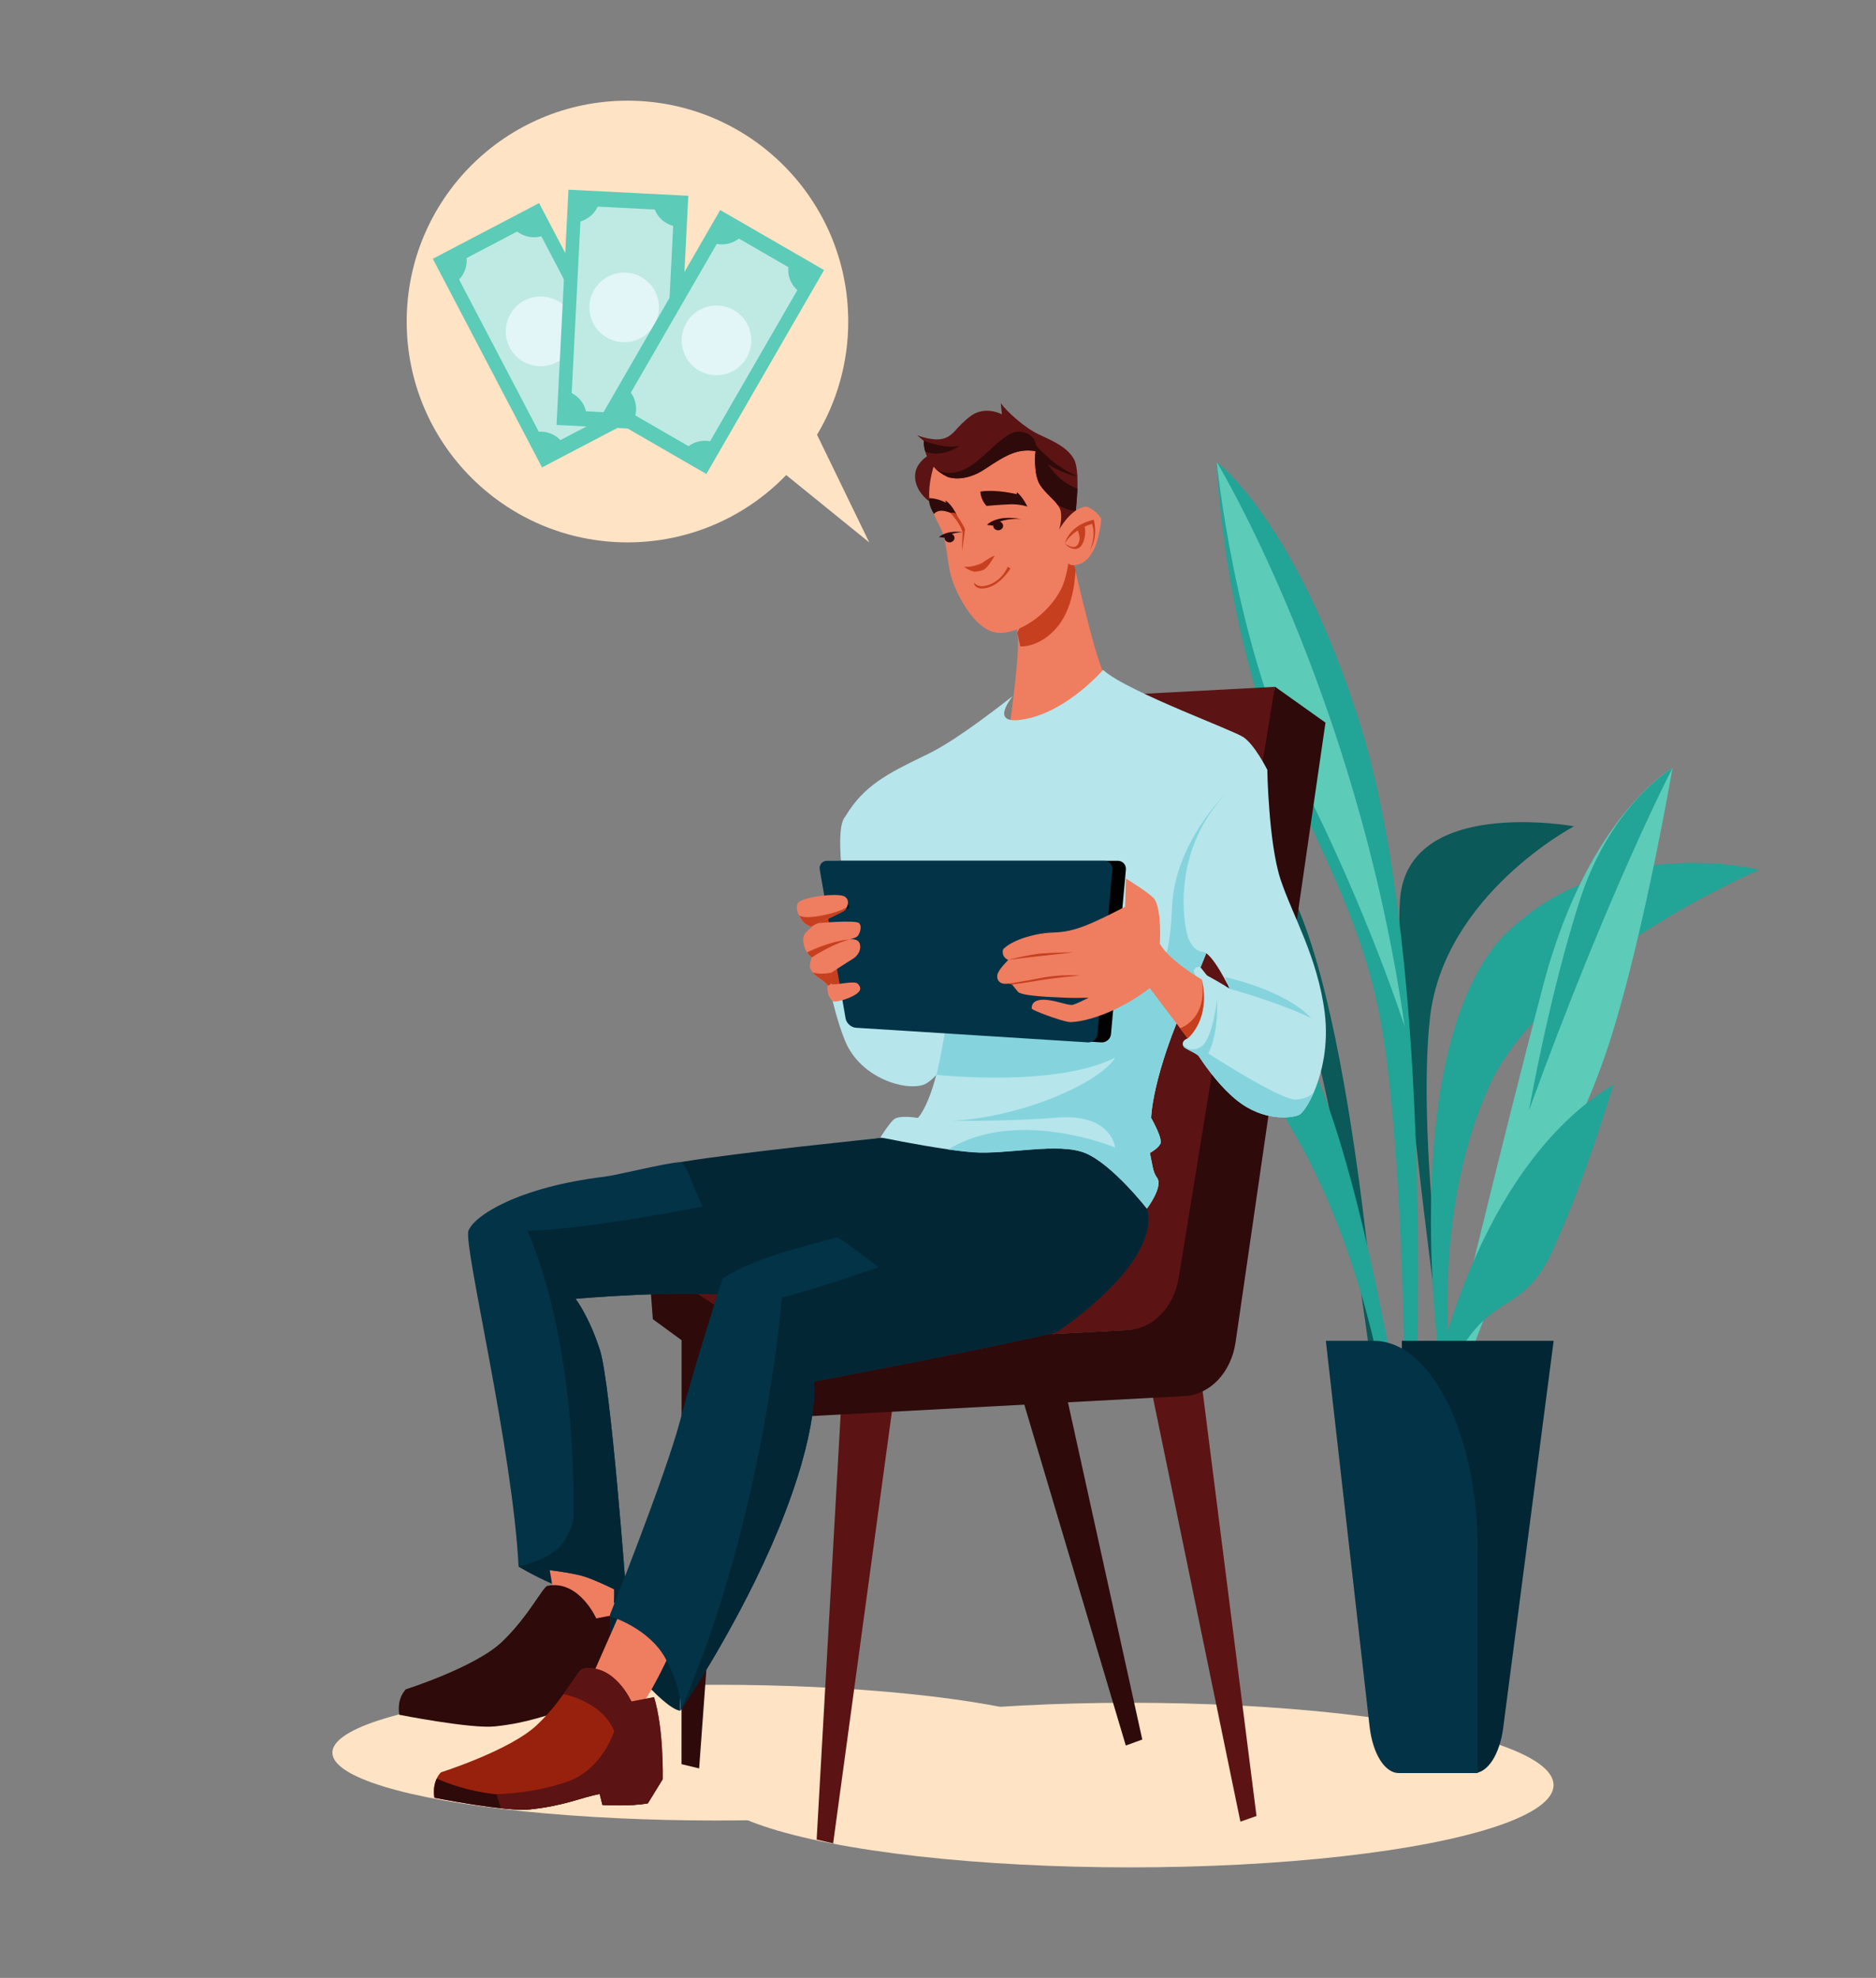 <?xml version="1.0" encoding="utf-8"?>
<!-- Generator: Adobe Illustrator 26.0.1, SVG Export Plug-In . SVG Version: 6.00 Build 0)  -->
<svg version="1.1" id="_x30_5" xmlns="http://www.w3.org/2000/svg" xmlns:xlink="http://www.w3.org/1999/xlink" x="0px" y="0px"
	 viewBox="0 0 2002 2110" style="enable-background:new 0 0 2002 2110;" xml:space="preserve">
<rect x="0" y="0" width="2002" height="2110" fill="#808080" stroke="none"/>
<style type="text/css">
	.st0{fill:#FFE3C5;}
	.st1{fill:#5CCBB8;}
	.st2{fill:#BEEAE3;}
	.st3{fill:#E2F5F7;}
	.st4{fill-rule:evenodd;clip-rule:evenodd;fill:#0B5958;}
	.st5{fill-rule:evenodd;clip-rule:evenodd;fill:#22A497;}
	.st6{fill-rule:evenodd;clip-rule:evenodd;fill:#5CCBB8;}
	.st7{fill:#032635;}
	.st8{fill:#033347;}
	.st9{fill:#5C1313;}
	.st10{fill:#2E0A0A;}
	.st11{fill-rule:evenodd;clip-rule:evenodd;fill:#032635;}
	.st12{fill-rule:evenodd;clip-rule:evenodd;fill:#EF7D60;}
	.st13{fill-rule:evenodd;clip-rule:evenodd;fill:#2E0A0A;}
	.st14{fill-rule:evenodd;clip-rule:evenodd;fill:#033347;}
	.st15{fill-rule:evenodd;clip-rule:evenodd;fill:#98210D;}
	.st16{fill-rule:evenodd;clip-rule:evenodd;fill:#5C1313;}
	.st17{fill-rule:evenodd;clip-rule:evenodd;fill:#C64020;}
	.st18{fill-rule:evenodd;clip-rule:evenodd;fill:#B6E5EB;}
	.st19{fill-rule:evenodd;clip-rule:evenodd;fill:#85D4DD;}
	.st20{fill:#000100;}
	.st21{opacity:0.5;}
	.st22{fill-rule:evenodd;clip-rule:evenodd;fill:#FFFFFF;}
</style>
<g>
	<g>
		<g>
			<g>
				<path class="st0" d="M669.6,107.4c130.1,0,235.6,105.5,235.6,235.6c0,44.2-12.2,85.5-33.3,120.8l55.7,114.8l-88.6-71.8
					c-42.8,44.3-102.9,71.8-169.3,71.8C539.5,578.6,434,473.1,434,343S539.5,107.4,669.6,107.4z"/>
			</g>
			<g>
				<g>
					<g>
						
							<rect x="512.8" y="231.7" transform="matrix(0.886 -0.464 0.464 0.886 -99.959 308.716)" class="st1" width="128" height="251.2"/>
					</g>
					<g>
						<path class="st2" d="M498,278.2c0-1-0.1-1.9-0.1-2.9l54-28.3c5,3.8,11.2,6.1,17.9,6.1c2.7,0,5.4-0.4,7.9-1.1L664,416.8
							c-4.9,5.3-7.9,12.3-7.9,20c0,0.8,0,1.5,0.1,2.3l-58.1,30.4c-5.4-5.5-12.9-9-21.1-9c-0.7,0-1.3,0-2,0.1l-85.1-162.4
							C494.9,293,498,285.9,498,278.2z"/>
					</g>
				</g>
				<g>
					<path class="st3" d="M539.7,353.5c0,20.5,16.6,37.2,37.2,37.2c20.5,0,37.2-16.6,37.2-37.2s-16.6-37.2-37.2-37.2
						C556.3,316.3,539.7,333,539.7,353.5z"/>
				</g>
			</g>
			<g>
				<g>
					<g>
						
							<rect x="538.5" y="267.2" transform="matrix(5.061529e-02 -0.999 0.999 5.061529e-02 299.745 977.747)" class="st1" width="251.2" height="128"/>
					</g>
					<g>
						<path class="st2" d="M636.5,223c0.5-0.8,0.9-1.7,1.3-2.6l60.9,3.1c2.3,5.8,6.5,11,12.3,14.4c2.4,1.4,4.8,2.4,7.4,3.1
							l-9.4,185.9c-6.9,2.1-13.1,6.6-17,13.2c-0.4,0.7-0.8,1.4-1.1,2l-65.5-3.3c-1.8-7.5-6.5-14.3-13.6-18.5
							c-0.6-0.3-1.2-0.6-1.7-0.9l9.3-183.1C626.3,234.1,632.6,229.6,636.5,223z"/>
					</g>
				</g>
				<g>
					<path class="st3" d="M634.1,309c-10.4,17.7-4.6,40.5,13.1,50.9c17.7,10.4,40.5,4.6,50.9-13.1c10.4-17.7,4.6-40.5-13.1-50.9
						C667.3,285.5,644.5,291.4,634.1,309z"/>
				</g>
			</g>
			<g>
				<g>
					<g>
						
							<rect x="635.8" y="301.1" transform="matrix(0.5 -0.866 0.866 0.5 64.319 841.678)" class="st1" width="251.2" height="128"/>
					</g>
					<g>
						<path class="st2" d="M786.1,256.2c0.8-0.5,1.6-1.1,2.4-1.7l52.8,30.5c-0.6,6.3,0.8,12.8,4.4,18.4c1.5,2.3,3.2,4.3,5.2,6.1
							l-93.1,161.2c-7.1-1.3-14.7-0.1-21.1,4c-0.7,0.4-1.3,0.9-1.9,1.3l-56.8-32.8c1.8-7.5,0.7-15.7-3.7-22.7
							c-0.4-0.6-0.7-1.1-1.1-1.6l91.7-158.7C771.9,261.5,779.6,260.3,786.1,256.2z"/>
					</g>
				</g>
				<g>
					<path class="st3" d="M744.7,331.7c-17.3,11-22.5,33.9-11.5,51.3c11,17.3,33.9,22.5,51.3,11.5c17.3-11,22.5-33.9,11.5-51.3
						C785,325.9,762.1,320.7,744.7,331.7z"/>
				</g>
			</g>
		</g>
		<g>
			<g>
				<ellipse class="st0" cx="1206.2" cy="1904.3" rx="451.7" ry="87.8"/>
			</g>
			<g>
				<ellipse class="st0" cx="764.8" cy="1869.7" rx="410.1" ry="72.4"/>
			</g>
		</g>
		<g>
			<g>
				<g>
					<g>
						<path class="st4" d="M1121.1,900.5c0,0,208.4,46.2,256.5,141.8c47.9,92.6,91.6,460.5,91.6,460.5l5.9,0.8
							c0,0-30-471.3-113.8-577.9C1277.2,814,1121.1,900.5,1121.1,900.5z"/>
					</g>
					<g>
						<path class="st4" d="M1494,960.2c-7.4,112.1,46.7,495.2,46.7,495.2h6.4c0,0-36-238-21-370.5
							c15.4-130.7,153.6-203.4,153.6-203.4S1501.6,848.9,1494,960.2z"/>
					</g>
					<g>
						<path class="st5" d="M1600.3,1002.7c-109.7,128.7-63.7,452.6-63.7,452.6h11c0,0-20.5-166.8,45.1-304.1
							c67.2-130.1,284.8-223.3,284.8-223.3S1712.5,885.7,1600.3,1002.7z"/>
					</g>
					<g>
						<path class="st5" d="M1259,907.3c0,0,35.8,152.3,116.7,292.4c80.4,132.6,103.7,297.7,103.7,297.7l13.4,1.2
							c0,0-43.8-270.4-99.7-376.3C1336.7,1012.2,1259,907.3,1259,907.3z"/>
					</g>
					<g>
						<g>
							<path class="st5" d="M1298.4,492.9c0,0,3.7,113.7,40.9,240.1c37,123,104,213.1,131.1,341.3c26.8,125,28.7,403.8,28.7,403.8
								l12.1,1.6c0,0,20.5-479.3-66.7-728.5C1377.6,551.2,1298.4,492.9,1298.4,492.9z"/>
						</g>
						<g>
							<path class="st6" d="M1389.3,834.1c71.8,141.8,109.8,261.4,109.8,261.4c-51.1-356.1-200.6-602.6-200.6-602.6
								S1317,685.5,1389.3,834.1z"/>
						</g>
					</g>
					<g>
						<g>
							<path class="st6" d="M1648.3,1045.6c-47.7,180.9-109.5,439.9-109.5,439.9l19,2.5c23.4-109.9,109-235.4,149.7-347
								c41-109,77.3-321.6,77.3-321.6S1696.4,868.7,1648.3,1045.6z"/>
						</g>
						<g>
							<path class="st5" d="M1686.7,958c-33.4,102.9-55,226.5-55,226.5c86.3-237.3,153-365,153-365S1720.2,856.9,1686.7,958z"/>
						</g>
					</g>
					<g>
						<path class="st5" d="M1530.1,1477.7l9.4,1.2c45.2-110.6,82.9-67,118.1-146.3c35.3-77.6,64.2-175.5,64.2-175.5
							C1573,1246.9,1530.1,1477.7,1530.1,1477.7z"/>
					</g>
				</g>
				<g>
					<g>
						<path class="st7" d="M1495.9,1891.5h77.1c14.5,0,27.3-19.6,31.1-47.8l53.9-413.3h-162V1891.5z"/>
					</g>
					<g>
						<path class="st8" d="M1466.1,1430.4h-51.2l46.7,411.7c3.4,29,16.3,49.4,31.1,49.4h84.3v-238.2
							C1576.9,1530.2,1527.3,1430.4,1466.1,1430.4z"/>
					</g>
				</g>
			</g>
		</g>
		<g>
			<g>
				<g>
					<g>
						<polygon class="st9" points="1226.6,1472.4 1323.7,1943.3 1340.9,1937.3 1279.5,1453.3 						"/>
					</g>
					<g>
						<polygon class="st9" points="871.5,1962.4 889.1,1966.5 954.4,1487 899.1,1473.7 						"/>
					</g>
				</g>
				<g>
					<g>
						<polygon class="st10" points="1055,1370.5 1201.4,1862.1 1219,1855.7 1107.8,1351.5 						"/>
					</g>
					<g>
						<polygon class="st10" points="727.3,1882 746.1,1886.5 782.8,1385.1 727.4,1371.8 						"/>
					</g>
				</g>
				<g>
					<polygon class="st9" points="1086.6,1312.9 692.1,1346.8 834.7,1438.7 1275.9,1415.1 1360.5,732.7 1207.9,740.8 					"/>
				</g>
				<g>
					<path class="st10" d="M1258,1362.7c-5.2,31.9-27.4,54.8-54.4,56.2l-368.9,19.7l5.6,73.4l423.7-22.7
						c27.5-1.5,49.9-25.1,54.6-57.7l95.9-660.7l-54-38.4L1258,1362.7z"/>
				</g>
				<g>
					<polygon class="st10" points="692.1,1346.8 696.7,1407.3 840.3,1512.1 834.7,1438.7 					"/>
				</g>
			</g>
		</g>
		<g>
			<g>
				<g>
					<path class="st11" d="M632.2,1671.3c-26.8-12.6-78.7,0-78.7,0s56,35.2,116.6,40.4C670,1711.8,658.9,1683.9,632.2,1671.3z"/>
				</g>
				<g>
					<g>
						<path class="st12" d="M582.6,1654.8c0,0,8.3,36.6,9.4,62l37.2,18.3l24.8-7.7c0,0,3-31.9,0-49.6
							C651.1,1660.1,582.6,1654.8,582.6,1654.8z"/>
					</g>
					<g>
						<path class="st13" d="M636.3,1726.5c0,0-18.3-41.3-52-34.8c-5,1-20.1,32.5-48.4,59.6c-28.3,27.2-102.7,50.8-102.7,50.8
							s-10,8.9-7.1,27.2c0,0,76.9,15.2,102.2,12.4c37.8-4.1,53.1-12.4,74.4-16.5l3,11.7c0,0,30.7-4.3,49.7-7.9l14.6-19.8
							c0,0,1.2-52-9.4-87.4L636.3,1726.5z"/>
					</g>
				</g>
				<g>
					<path class="st14" d="M938.2,1214.2c0,0-149.7,21.9-211.7,25.5c-0.1,0-0.1,0-0.1,0c-16.4,0.9-67.9,14-81.4,15.6
						c-92.5,11.2-139.6,42-145.1,57.8c-5.5,15.7,47.2,232.2,53.5,358.2c0,0,53.6,4.7,71.7,11c18.1,6.3,43.3,19.7,43.3,19.7
						s-16.5-225.9-28.3-262.2c-11.8-36.2-25.9-54.2-25.9-54.2s112-10.4,180.7-2.5c0,0,339.5-124.1,345.3-145.3
						C1146,1216.6,938.2,1214.2,938.2,1214.2z"/>
				</g>
				<g>
					<path class="st11" d="M938.2,1214.2c0,0-150.8,15.3-211.7,25.5c7.4,5.1,12.1,24.7,23.3,47.4c0,0-117.6,23.7-186.9,26
						c0,0,52.8,109.4,48.8,309.4c-9.1,30.6-24,39.2-58.3,48.8c0,0,53.6,4.7,71.7,11c18.1,6.3,43.3,19.7,43.3,19.7
						s-16.5-225.9-28.3-262.2c-11.8-36.2-25.9-54.2-25.9-54.2s112-10.4,180.7-2.5c0,0,339.5-124.1,345.3-145.3
						C1146,1216.6,938.2,1214.2,938.2,1214.2z"/>
				</g>
			</g>
			<g>
				<g>
					<g>
						<path class="st11" d="M651,1742.3c2.4,15.7,57.1,81.1,75,82.7v-66.1c0,0-60.8-34.8-75-36.3
							C651,1722.5,651.7,1727.1,651,1742.3z"/>
					</g>
					<g>
						<path class="st12" d="M634.4,1782.4l41.7,42.5l10.6-8.7c22.4-33.1,52.4-107.9,52.4-107.9l-60.6-26.8
							C668.3,1706.1,634.4,1782.4,634.4,1782.4z"/>
					</g>
					<g>
						<g>
							<path class="st15" d="M698,1810.5l-24.2,4.7c0,0-18.3-41.3-52-34.9c-3,0.6-9.6,12-20.5,27c-7.3,10.1-16.5,21.7-28,32.6
								c-28.3,27.2-102.7,50.8-102.7,50.8s-2.5,2.2-4.6,6.6c0,0,0,0,0,0c-2.1,4.5-3.9,11.3-2.5,20.5c0,0,39.4,7.8,71,11.2
								c12.6,1.4,23.9,2,31.1,1.2c37.8-4.1,53.2-12.4,74.4-16.5l2.9,11.7c0,0,29.4,1.9,48.4-1.7l16-26c0,0,0.3-14-0.8-32.4
								C705.5,1848.4,703.1,1827.5,698,1810.5z"/>
						</g>
						<g>
							<path class="st13" d="M599,1907.6c-68.5,21.3-131.3-9.8-132.9-10.2c0,0,0,0,0,0c-2.1,4.5-3.9,11.3-2.5,20.5
								c0,0,76.9,15.2,102.1,12.4c37.8-4.1,53.2-12.4,74.4-16.5l2.9,11.7c0,0,29.4,1.9,48.4-1.7l16-26
								C702.6,1900,665.9,1886.7,599,1907.6z"/>
						</g>
						<g>
							<path class="st16" d="M698,1810.5l-24.2,4.7c0,0-18.3-41.3-52-34.9c-3,0.6-9.6,12-20.5,27c9.2,2,42.7,11.1,54.2,39.5
								c0,0-12.5,40.3-49.4,53.6c-36.9,13.3-76.4,13.6-76.4,13.6l4.7,15c12.6,1.4,23.9,2,31.1,1.2c37.8-4.1,53.2-12.4,74.4-16.5
								l2.9,11.7c0,0,29.4,1.9,48.4-1.7l16-26c0,0,0.3-14-0.8-32.4C705.5,1848.4,703.1,1827.5,698,1810.5z"/>
						</g>
					</g>
				</g>
				<g>
					<path class="st14" d="M1165.3,1229.5c-2.5-1.8-43,0.5-46,0c-6.2-1-43.6,29.1-64.1,34.6c-36.1,9.7-152.7,53.3-152.7,53.3
						s-3.8,1-10.2,2.8c-0.1,0-0.1,0.1-0.1,0.1c-24.1,6.9-89.5,21.6-121.2,43.9c0,0-29.8,92.2-45,150.5c-15.2,58.3-75,207.7-75,207.7
						v19.8l0.8-17.7c0,0,40.6,12.2,58.3,44.6c19.7,36.1,16,55.8,16,55.8l0.1,0c0-0.1,0.1-0.1,0.1-0.2c0.1-0.1,0.1-0.2,0.2-0.3
						c5.4-7.9,64.2-95.7,104.1-192.7c45.3-110.2,38-157.8,38-157.8s203.1-38.5,259-52.7c0,0,109.3-71.3,96.9-129.8
						C1224.4,1291.4,1177.4,1238.3,1165.3,1229.5z"/>
				</g>
				<g>
					<path class="st11" d="M1115.1,1225.9l-212.6,91.6c0,0-3.8,1-10.2,2.8c1.2-0.3,3.9-0.7,45.1,31.6c0,0-56.2,20-103,32.3
						c0,0-18,233.4-107.9,440.1c5.4-7.9,64.2-95.7,104.1-192.7c45.3-110.2,38-157.8,38-157.8s203.1-38.5,259-52.7
						c0,0,109.3-71.3,96.9-129.8C1224.4,1291.4,1170.3,1204,1115.1,1225.9z"/>
				</g>
			</g>
			<g>
				<g>
					<path class="st12" d="M1085.5,674.7c4.4,12.4-7.6,96.4-7.6,96.4s44.2-5.5,63.4-22.8c13.4-12,37.8-27.8,37.8-27.8
						c-10.9-17.5-37.5-138-37.5-138S1081.1,662.3,1085.5,674.7z"/>
				</g>
				<g>
					<path class="st17" d="M1122.8,608.3l-37.2,66.3l3.2,15c0,0,21.1,1.8,40.1-21.5c19-23.3,18.8-61.2,18.8-61.2s-3.6-7.3-4.2-15.5
						L1122.8,608.3z"/>
				</g>
				<g>
					<path class="st16" d="M976.7,505.3c-1.7,14.7,9.7,28.2,23.1,34.5c13.4,6.3,20.6-37.9,20.6-37.9l-25-18.8
						C995.4,483.1,978.5,490.6,976.7,505.3z"/>
				</g>
				<g>
					<path class="st12" d="M1118.2,471.5c-17.4-10.5-63.5-24.9-114.3,6.2c0,0-15.2,30.3-11.9,57.9c0,0,3.7,12.9,11.3,26.8
						c7.6,13.9,6.6,34.5,11.9,53.1c5.3,18.6,25,56.6,48.4,59.4c23.4,2.8,55.4-20,68.8-46.5c13.5-26.5,12.3-98.7,12.3-98.7
						S1135.6,482,1118.2,471.5z"/>
				</g>
				<g>
					<path class="st16" d="M1146.3,490.3c-6.8-13-22.6-19.9-37.6-26.8c-14.9-6.9-34.1-24.2-40.7-33.4l1.2,11.9c0,0-18-9.8-33.6,2
						c-15.6,11.8-17.5,20.7-28.8,23.9c-10.8,3.1-26.7-3.1-28-3.5l7,5.9c0,0-0.8,15,10.5,27.7c0,0,0,0,0,0c0.1,0.1,0.4,0.4,0.8,0.8
						c3.5,3.8,8.3,7.3,14.4,10.1c0,0,16.9,6.8,40-8.7c23.1-15.5,35.1-21.8,53.5-18.9c0,0-2.7,24.9,5.2,36.5
						c5.9,8.7,14.2,14.7,18.7,21.1c0,0,0,0,0,0c1.5,2.1,2.6,4.3,3.1,6.5c1.8,9.2-1.8,19.7-1.8,19.7l17.9-20.4c0,0,1.3-10.9,1.7-23.2
						c0.1-4.5,0.1-9.2-0.1-13.7C1149.3,500.6,1148.3,494.2,1146.3,490.3z"/>
				</g>
				<g>
					<g>
						<path class="st12" d="M1158.5,540.5c-16.3,2.2-28.3,24.6-28.3,24.6c-6.3,13.2,3.1,30,3.1,30s7.1,8.1,11.4,7.8
							c4.3-0.3,13,0,21-13.7c8-13.7,9.6-36,9.6-36C1166.6,540.9,1158.5,540.5,1158.5,540.5z"/>
					</g>
					<g>
						<path class="st17" d="M1136.4,579.6c8.7-15,28.9-20.8,28.9-20.8c4.9,13.1-2.2,28.1-2.2,28.1c9.5-15.4,4.1-32.4,4.1-32.4
							C1140.6,560.2,1136.4,579.6,1136.4,579.6z"/>
					</g>
					<g>
						<path class="st17" d="M1149.3,564.6c0,0,5.3,7.8,1.3,15.6c-4,7.8-14.2-0.6-14.2-0.6c4.2,5.7,14,9.8,18.7,0.6
							c4.8-9.2,2.4-18.4,2.4-18.4L1149.3,564.6z"/>
					</g>
				</g>
				<g>
					<path class="st13" d="M1008.8,533.8l0.8,2.5c0,0-8.4-4.7-17.9-4.9c0,0-1.9,5.6,5,17c0,0,2.4-3.9,9.1-3.5
						c6.8,0.5,15.6,5.6,15.6,5.6S1016.8,538.9,1008.8,533.8z"/>
				</g>
				<g>
					<path class="st13" d="M1085.1,525.1l-0.1,2.1c0,0-22-5.5-38.7-2.8c0,0-0.4,7.7,6.5,15.3c0,0,14.4-1.3,25-1.7s18.6,2.4,18.6,2.4
						S1091.4,529.7,1085.1,525.1z"/>
				</g>
				<g>
					<g>
						<path class="st13" d="M1013.3,569c-2.9,0-5.3,2.1-5.3,4.8s2.4,4.8,5.3,4.8s5.3-2.1,5.3-4.8S1016.2,569,1013.3,569z"/>
					</g>
					<g>
						<path class="st13" d="M1065.2,556.1c-2.9,0-5.3,2.1-5.3,4.8c0,2.6,2.4,4.8,5.3,4.8c2.9,0,5.3-2.1,5.3-4.8
							C1070.4,558.2,1068.1,556.1,1065.2,556.1z"/>
					</g>
					<g>
						<path class="st13" d="M1053.3,559.9l6.5,0.9l1-1.8c13.9-7.2,29.1-5.2,29.1-5.2C1063,548.6,1053.3,559.9,1053.3,559.9z"/>
					</g>
					<g>
						<path class="st13" d="M1002,572.9l6.8,0.9l-0.8-0.9c0,0,7.9-5,19.4-5.1C1027.3,567.9,1012.3,564.6,1002,572.9z"/>
					</g>
				</g>
				<g>
					<path class="st17" d="M1014.1,547.1c0,0,10.7,11.1,13.2,20.8c0,0-0.6,10.8-0.7,20c0,0,3-20.3,3.2-22.8
						c0.2-2.5-8.4-14.6-9.5-16.7C1019.3,546.1,1014.1,547.1,1014.1,547.1z"/>
				</g>
				<g>
					<path class="st17" d="M1053.4,624.5c-10.3,3-13.6-2.8-13.6-2.8l-0.2,1.5c0,0,1.9,6.8,14,3.8c14.5-3.5,24.8-20.6,24.8-20.6
						l-3-1.7C1072.6,611,1066.1,620.8,1053.4,624.5z"/>
				</g>
				<g>
					<path class="st13" d="M1118.3,495.3c20.7,12.5,31.4,12.4,31.4,12.4c-23.4-8.4-44.1-32.4-44.1-32.4s-0.8-13.9-18.1-14.8
						c-17.2-0.8-38.5,32.4-60,41c-18,7.2-27.7-0.2-30.4-2.8c3.5,3.8,8.3,7.3,14.4,10.1c0,0,16.9,6.8,40-8.7
						c23.1-15.5,35.1-21.8,53.5-18.9c0,0-2.7,24.9,5.2,36.5c5.9,8.7,14.2,14.7,18.7,21.1c0,0,0,0,0,0c13.5,7.4,19.2,5.7,19.2,5.7
						l1.7-23.2C1129,513.5,1118.9,496.4,1118.3,495.3z"/>
				</g>
				<g>
					<path class="st17" d="M1028.6,604.5c6.3,4.7,11.2,5.4,11.2,5.4c9.6-0.6,11.8-3.4,11.8-3.4c4.4-3.6,10-13.9,10-13.9
						c-6,2.3-13.9,8.3-13.9,8.3C1035.8,606,1028.6,604.5,1028.6,604.5z"/>
				</g>
				<g>
					<path class="st13" d="M985.8,470.2c-0.3,6.5,1.7,11.7,1.7,11.7c19.2,6.8,36.6-6.4,36.6-6.4
						C1008.6,479.4,985.8,470.2,985.8,470.2z"/>
				</g>
			</g>
			<g>
				<g>
					<path class="st18" d="M967.4,866.1c0,0-53.6-6.3-64.9,4.5c-12.8,12.2-0.7,79.2-1.1,100.5c-0.5,21.3-23.3,40.6-23.3,40.6
						s6.9,56.7,23.4,97.9c16.5,41.2,65.7,54.6,84.5,47.4c18.8-7.2,52.8-66.6,52.8-66.6l-15.2-166.1L967.4,866.1z"/>
				</g>
				<g>
					<path class="st17" d="M879.5,969.4l-6.3,15.3l8.5,46.4c0,0-1.5,25.4,13,28.7c0,0,24.2-0.1,33.6-7.2
						c9.4-7.2-27.3-85.5-27.3-85.5L879.5,969.4z"/>
				</g>
				<g>
					<path class="st18" d="M1326.9,786.4c-5.7-3.8-34.4-15.2-65.5-28.4c-34.4-14.7-71.8-31.7-84.2-43.4c0,0-36.8,42.7-81.1,52.1
						c-43.2,9.2-16.2-22.4-15.6-24c-1.1,0.9-44.5,35.3-73.7,52.6c0,0,0,0,0,0c-6.7,4-13.7,7.8-20.9,11.2
						c-38.9,18.8-64.2,31.8-83.5,64c0,0,51.2,35.3,56.6,50.1c5.3,14.8,9.7,106.5,51.2,167.3c0,0-0.2,1.5-0.5,4.1
						c-1.1,8.1-3.9,27.4-8.7,47.5c-0.5,2.1-1,4-1.4,5.7c-0.1,0.5-0.2,0.9-0.4,1.3c-4.8,18.3-11.3,36.2-19.6,46.1
						c0,0-20.4-3.6-26,1.8c-5.6,5.3-14,18.9-14,18.9s38.1,8,72.1,12.8c9.6,1.3,18.9,2.4,26.9,3c36.3,2.7,91.3-11,119.9,1
						c28.7,12.1,65.4,59.1,65.4,59.1s18-23.7,10.6-33.2c-4.2-5.4-5-14.7-7.4-26.2c0,0,8.1-4.2,11.1-9.6c3-5.4-9.8-27.7-9.8-27.7
						s0.5-44.6,40.7-132.8c3.1-6.9,6.3-14.2,9.5-21.7l0.1-0.1c4.2-10,8.4-20.5,12.5-31.3c32.5-84.9,61.2-185.4,61.2-185.4
						S1339,794.4,1326.9,786.4z"/>
				</g>
				<g>
					<path class="st19" d="M1250.8,967.2c-2.7,67.1-15.2,63.6-15.2,63.6l-123.2,35.8l-102.7,25.5h0c0,0-4.5,29.7-8.7,47.5
						c-0.5,2.1-1,4-1.4,5.7c-0.1,0.5-0.2,0.9-0.4,1.3c0,0,0,0,0,0c2.7,0.3,127.7,13.6,190.8-18.3c0,0-9.9,20.6-69,43.9
						c-38,15-80.5,22.9-106.6,23.5c27.6,0.1,74.3-0.2,113-3.4c58.9-4.9,62.6,31.8,62.6,31.8s-99.7-41.5-173.4-0.6
						c-1.7,1-3.3,1.9-4.8,2.8c9.6,1.3,18.9,2.4,26.9,3c36.3,2.7,91.3-11,119.9,1c28.7,12.1,65.4,59.1,65.4,59.1s18-23.7,10.6-33.2
						c-4.2-5.4-5-14.7-7.4-26.2c0,0,8.1-4.2,11.1-9.6c3-5.4-9.8-27.7-9.8-27.7s0.5-44.6,40.7-132.8c3.1-6.9,6.3-14.2,9.5-21.7
						l0.1-0.1l12.5-31.3l16.1-159.4C1307.3,847.3,1253.5,900.1,1250.8,967.2z"/>
				</g>
				<g>
					<g>
						<path class="st20" d="M1192.9,918.3H897.1c-5.2,0-8.8,4.2-7.9,9.4l27.6,158.8c0.9,5.1,5.9,9.6,11.1,9.9l247.4,15.6
							c5.2,0.3,9.9-3.7,10.3-8.9l15.9-175.3C1202,922.6,1198.1,918.3,1192.9,918.3z"/>
					</g>
				</g>
				<g>
					<g>
						<path class="st8" d="M1178.5,918.3H882.7c-5.2,0-8.8,4.2-7.9,9.4l27.6,158.8c0.9,5.1,5.9,9.6,11.1,9.9l247.4,15.6
							c5.2,0.3,9.9-3.7,10.3-8.9l15.9-175.3C1187.6,922.6,1183.7,918.3,1178.5,918.3z"/>
					</g>
				</g>
				<g>
					<path class="st18" d="M1366.5,938c-12.7-38.6-14.1-116.7-14.1-116.7s-26.4-4.4-61.3,46.7c-13,19.1-20.5,39.4-24.4,58.3
						c0,0,0,0,0,0c-6.5,31.8-3,60.1,1.2,74c0,0,5.1,14.6,15.4,15c10.4,0.4,28.9,39.4,28.9,39.4l-0.1-0.1c-0.9-0.6-8.6-5.5-24-14
						c-0.4-0.2-6.5-8.3-6.9-8.5c-3.5-1.9-5.7,0.4-7.6,3.6c0,0,17.6,33.8-6.1,72c0,0-5.6,1.8-5.3,5.9c0,0.9,0.4,1.8,1,2.9
						c1.7,2.7,14,7,16.2,10.3c9.5,14.3,24,33.6,40.3,46.7c28.9,23.3,58.4,19.3,66.5,15.9c3.4-1.5,10.1-10.4,16.1-24.7c0,0,0,0,0,0
						c0,0,0,0,0,0c8.4-19.8,15.7-49.7,11.4-84.2C1406.2,1021.2,1379.3,976.7,1366.5,938z"/>
				</g>
				<g>
					<path class="st19" d="M1307.3,1042.4l4.9,12.4c56.4,16,87.2,31.3,87.2,31.3C1369.4,1055.1,1307.3,1042.4,1307.3,1042.4z"/>
				</g>
				<g>
					<path class="st19" d="M1383.3,1173c-15.8,1.5-93.9-49.2-93.9-49.2c11.6-22.8,9.4-57.3,9.4-57.3s-4.9,44.7-18.4,51
						c-10.9,5.1-16.6-1.2-18.3-3.8c0,0.9,0.4,1.8,1,2.9c1.7,2.7,14,7,16.2,10.3c9.5,14.3,24,33.6,40.3,46.7
						c28.9,23.3,58.4,19.3,66.5,15.9c3.4-1.5,10.1-10.4,16.1-24.7C1401.7,1165.6,1398.1,1171.6,1383.3,1173z"/>
				</g>
				<g>
					<g>
						<path class="st12" d="M1284,1052.7c-0.3-2.5-0.8-5.1-1.5-7.8c0,0-34.1-19.4-44.8-38.2c0,0,2.3-32.8-5.1-46.7
							c-3.2-5.8-31.1-22.8-31.1-22.8l-0.8,30c0,0-26.7,14.3-43.3,20.6c-16.5,6.3-25.5,6.7-37.1,7.2c-11.6,0.5-37.6,5.8-49.7,17.5
							c0,0-3.1,7.6,5.4,11.6c0,0-10.8,10.3-11.7,16.1c-0.9,5.8,3.2,9.7,9,9.3c5.8-0.4,5.8-0.4,5.8-0.4s3.1,4,7.2,8.9
							c4,4.9,39.8,5.8,50.1,6.3c7.6,0.4,18.1,0.2,22.9,0.1c1.6,0,2.6-0.1,2.6-0.1s-4.6,2.4-9.2,4.5c-2.9,1.3-5.9,2.6-7.8,3.1
							c-4.9,1.3-20.4-5.8-32.4-5.4c-11.9,0.5-11.5,7.6-11.5,9.4c0,1.8,30.4,13,39.4,14.3c1.2,0.2,2.9,0.2,5.1,0
							c14-1,47-9.7,81.5-36.1l32.3,42.7l8.2,10.8c0,0,21.8-17,16.6-54.7L1284,1052.7z"/>
					</g>
					<g>
						<path class="st17" d="M1075.9,1024c0,0,20.8-2.7,39.6-4.7c18.8-2,30.4-3.4,30.4-3.4s-21.7,0.2-35,1.3
							C1097.6,1018.4,1075.9,1024,1075.9,1024z"/>
					</g>
					<g>
						<path class="st17" d="M1110.9,1043.3c-21.5,4.2-35,6-35,6l4,1c0,0,12.9-1.6,29.7-4.5c16.8-2.9,42.6-5.1,42.6-5.1
							S1132.4,1039,1110.9,1043.3z"/>
					</g>
					<g>
						<path class="st17" d="M1284,1052.7l-1.5-7.8c6.6,43.1-23.3,52-23.3,52l8.2,10.8c0,0,21.8-17,16.6-54.7L1284,1052.7z"/>
					</g>
				</g>
				<g class="st21">
					<path class="st22" d="M903.8,967.4c0.1-0.1,0.1-0.1,0.2-0.1c0,0,0-0.1,0-0.1h0L903.8,967.4z"/>
					<path d="M904,964.8c-0.7,0-1.4,0.3-1.8,0.8l-0.2,0.2c-0.8,1-0.7,2.4,0.2,3.3c0.5,0.4,1,0.6,1.6,0.6c0.6,0,1.1-0.2,1.5-0.6
						c0.1-0.1,0.2-0.2,0.3-0.2c0.1-0.1,0.2-0.2,0.2-0.3c0.3-0.4,0.5-1,0.5-1.5C906.4,965.9,905.3,964.8,904,964.8z M901.6,967.2
						c0-0.6,0.2-1.1,0.5-1.4l0.6,0.5l0.9,0.9H901.6z M905.4,969.1C905.4,969.1,905.4,969.1,905.4,969.1
						C905.4,969.1,905.4,969.1,905.4,969.1z"/>
				</g>
				<g>
					<g>
						<path class="st12" d="M916.8,984.8c-3.7-3.7-43.7,0-43.7,0c0,0,0,0,0.1,0c0.2-0.1,0.4-0.1,0.6-0.2c2.9-1.3,15.1-6.8,22.3-10.5
							c2.6-1.3,4.6-2.4,5.2-3c0.4-0.4,0.9-0.9,1.3-1.5c0.4-0.6,0.8-1.4,1.2-2.2c0,0,0-0.1,0-0.1h0c1.6-3.5,2-8.3-2.6-11
							c-6.7-4-47.8,0.3-50.3,8.1c-1.1,3.3-0.9,6.8,1.7,12.1c0,0,0,0,0,0.1l0,0c0.5,1.1,1.2,2.3,1.9,3.6c3.8,6.4,9.9,8.3,11.4,8.6
							c0.2,0,0.4,0.1,0.4,0.1s-1.5,1.4-3.2,2.9c0,0,0,0,0,0c-0.7,0.7-1.5,1.5-2.2,2.1c-2,2-5.3,4.7-3,14.4c0.8,3.3,2,5.8,3.2,7.7
							c2.5,3.9,5.2,5.3,5.2,5.3s-3.4,9.1-1.3,12.4c0.8,1.4,1.3,2.5,2.2,3.7c1.3,1.8,3.4,3.8,8.2,7c8,5.4,7.7,7.1,7.7,7.1
							c-1,14.1,7,17,7,17s7.7,0,18.8-5.3c8.4-4,12-8.3,6.4-13.8c-4-4-26.2,2.8-28.2,0c0-0.1-0.1-0.1-0.1-0.2
							c-1.8-3,0.5-11.8,0.5-11.8s16.6-10.9,22.3-14.3c5.7-3.4,9.6-9.7,7.7-16.3c-1.8-6.3-11.3-4.7-11.3-4.7s5.4-1,8.1-2.7
							C917.1,997.8,920.5,988.4,916.8,984.8z"/>
					</g>
					<g>
						<path class="st17" d="M852.8,976.5c0.5,1.1,1.2,2.3,1.9,3.6c3.8,6.4,9.9,8.3,11.4,8.6c1.5-1.2,3.7-2.6,7-3.9c0,0,0,0,0.1,0
							c0.2-0.1,0.4-0.1,0.6-0.2c2.9-1.3,15.1-6.8,22.3-10.5c2.6-1.3,4.6-2.4,5.2-3c0.4-0.4,0.9-0.9,1.3-1.5l0.3-1.5
							c-2.1,1.5-8.4,5-24.9,8.4C857.9,980.5,853.4,977,852.8,976.5z"/>
					</g>
					<g>
						<path class="st17" d="M866.5,1021.3c21.8-14.4,39.9-19.1,39.9-19.1c-22.1,2-45.1,13.8-45.1,13.8
							C863.8,1019.8,866.5,1021.3,866.5,1021.3z"/>
					</g>
					<g>
						<path class="st17" d="M867.4,1037.4c1.3,1.8,3.4,3.8,8.2,7c8,5.4,7.7,7.1,7.7,7.1s2.1-0.5,3.9-2.3c-1.8-3,0.5-11.8,0.5-11.8
							S877,1040.4,867.4,1037.4z"/>
					</g>
				</g>
			</g>
		</g>
	</g>
</g>
</svg>
